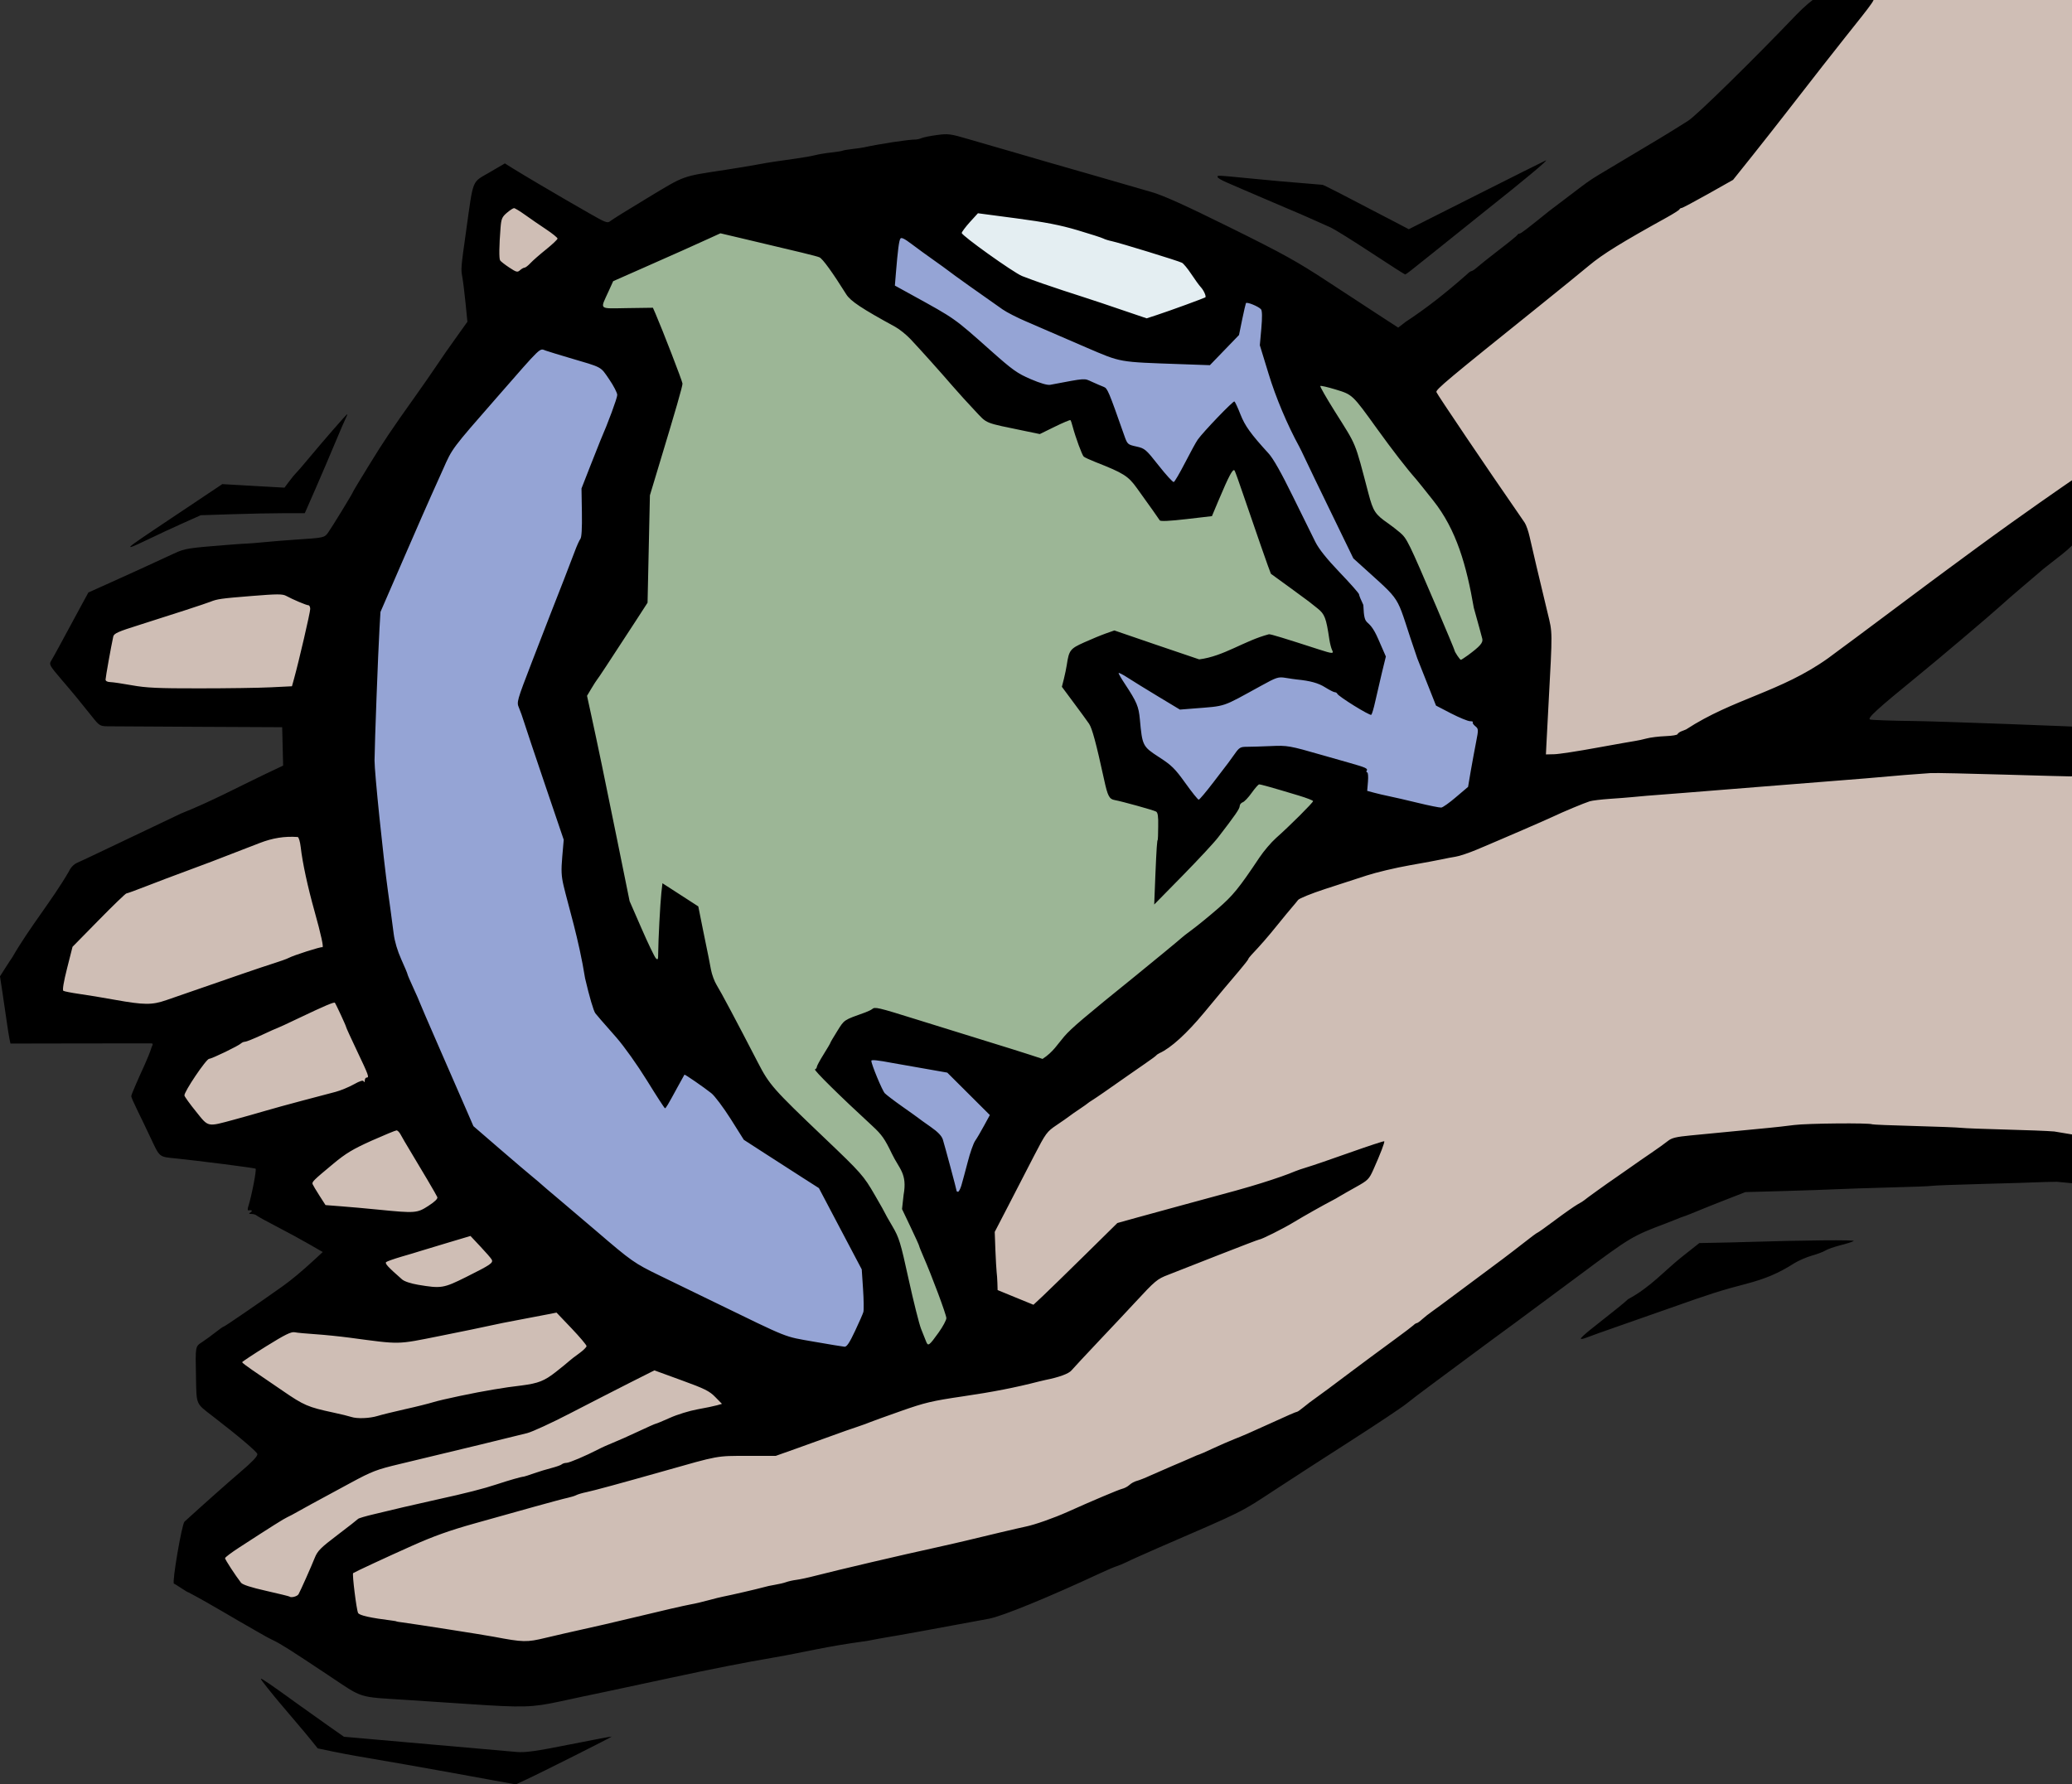 <?xml version="1.0" encoding="UTF-8" standalone="no"?>
<!-- Created with Inkscape (http://www.inkscape.org/) -->

<svg
   id="svg5139"
   sodipodi:docname="liftarn-Earth-in-gentle-hands-colours.svg"
   viewBox="0 0 317.31 273.33"
   sodipodi:version="0.32"
   version="1.0"
   inkscape:version="1.2.2 (b0a8486, 2022-12-01)"
   xmlns:inkscape="http://www.inkscape.org/namespaces/inkscape"
   xmlns:sodipodi="http://sodipodi.sourceforge.net/DTD/sodipodi-0.dtd"
   xmlns="http://www.w3.org/2000/svg"
   xmlns:svg="http://www.w3.org/2000/svg"
   xmlns:rdf="http://www.w3.org/1999/02/22-rdf-syntax-ns#"
   xmlns:cc="http://creativecommons.org/ns#"
   xmlns:dc="http://purl.org/dc/elements/1.1/">
  <rect x="0" y="0" width="317.31" height="273.33" fill="#333333" stroke="none"/>
  <defs
     id="defs28" />
  <sodipodi:namedview
     id="base"
     bordercolor="#666666"
     inkscape:pageshadow="2"
     inkscape:window-y="25"
     pagecolor="#ffffff"
     inkscape:window-height="1076"
     inkscape:window-maximized="0"
     inkscape:zoom="2.2766005"
     inkscape:window-x="0"
     showgrid="false"
     borderopacity="1.0"
     inkscape:current-layer="svg5139"
     inkscape:cx="142.97634"
     inkscape:cy="88.728787"
     inkscape:window-width="1834"
     inkscape:pageopacity="0.0"
     inkscape:showpageshadow="2"
     inkscape:pagecheckerboard="0"
     inkscape:deskcolor="#d1d1d1" />
  <g
     id="g6277">
    <path
       style="opacity:1;fill:#cfbeb5;stroke-width:31.748;stroke-linecap:round;stroke-linejoin:round;fill-opacity:1"
       d="M 227.93,201.351 180.126,232.137 80.12,257.186 28.874,242.271 l 0.382,-6.119 16.827,-13.959 -11.282,-8.796 -0.956,-6.119 18.739,-12.429 0.956,-5.354 -11.473,-4.78 2.486,-9.752 -19.887,-0.765 3.251,-17.974 -11.855,1.147 -11.855,-1.339 3.251,-11.091 10.134,-11.282 29.83,-12.429 1.53,-11.473 -32.124,-1.339 -4.398,-6.501 4.207,-9.943 27.344,-4.589 15.297,-1.721 18.357,-30.403 -3.633,-8.987 -0.574,-11.664 1.53,-4.207 2.677,-1.912 30.786,20.269 71.897,17.401 39.582,-11.664 35.949,-27.535 22.946,-26.005 2.486,-1.53 36.714,0.191 0.191,75.913 -48.569,37.67 48.76,0.382 -0.574,63.293 -56.026,0.765 z"
       id="path2442" />
    <path
       style="opacity:1;fill:#95a4d5;fill-opacity:1;stroke-width:31.748;stroke-linecap:round;stroke-linejoin:round"
       d="m 232.711,122.57 -34.419,12.238 -34.61,29.447 -13.768,18.548 -2.103,23.711 -26.579,6.693 L 68.838,177.831 55.644,148.002 51.055,96.182 66.161,63.675 83.944,44.171 104.595,31.933 l 38.626,-7.075 24.858,7.649 36.522,17.592 23.52,33.463 4.589,21.99 z"
       id="path3602" />
    <path
       style="opacity:1;fill:#9cb696;fill-opacity:1;stroke-width:31.748;stroke-linecap:round;stroke-linejoin:round"
       d="m 121.423,29.639 -25.623,7.457 -9.178,6.31 11.664,13.385 -2.677,28.3 -9.178,21.034 11.664,48.187 6.693,-0.765 12.429,18.739 12.429,10.517 9.37,26.962 13.194,-3.633 -10.899,-22.564 -2.486,-11.091 -8.987,-8.414 3.251,-6.119 16.636,5.163 4.972,3.824 21.99,-10.326 26.388,-28.491 -0.765,-9.561 -11.091,-2.486 -9.37,13.768 -3.442,-8.796 -7.84,-7.075 -1.721,-13.768 5.545,1.339 9.561,2.868 15.489,-3.059 8.414,4.016 -4.398,-15.106 -7.266,-9.943 -7.075,-14.15 -7.266,10.708 c 0,0 -4.589,-2.486 -4.589,-1.721 0,0.765 -3.251,-3.633 -3.251,-3.633 l -7.649,-4.016 -1.339,-6.501 -10.708,0.382 -14.532,-12.812 -6.501,-5.163 -6.31,-11.282 -5.736,-2.295 v -0.191 m 77.251,23.902 2.868,15.297 14.915,21.99 7.266,14.724 8.987,-0.574 1.147,-10.326 -17.209,-30.212 -10.517,-11.282 z"
       id="path3658" />
    <path
       style="opacity:1;fill:#e4eef2;fill-opacity:1;stroke-width:31.748;stroke-linecap:round;stroke-linejoin:round"
       d="m 144.751,26.197 -3.633,9.561 c 0,0 14.724,8.987 14.915,9.752 0.191,0.765 17.974,6.119 17.974,6.119 l 6.693,-1.339 8.987,-6.119 -9.561,-8.031 -26.197,-5.736 z"
       id="path3876" />
    <path
       id="path5148"
       style="fill:#000000"
       inkscape:connector-curvature="0"
       d="m 75.076,272.62 c -2.154,-0.39 -4.916,-0.89 -6.137,-1.12 -2.366,-0.44 -11.538,-2.05 -14.365,-2.52 -0.933,-0.16 -2.52,-0.46 -3.525,-0.67 -1.006,-0.21 -2.083,-0.44 -2.394,-0.5 -2.823,-3.572 -5.263,-6.186 -7.715,-9.29 -0.545,-0.67 -0.991,-1.28 -0.991,-1.36 0,-0.18 1.553,0.89 5.79,3.96 1.053,0.76 3.043,2.18 4.423,3.15 l 2.508,1.76 3.629,0.32 c 1.996,0.17 5.569,0.49 7.939,0.7 8.91,0.79 13.24,1.17 14.886,1.31 1.372,0.11 2.929,-0.11 8.097,-1.14 3.519,-0.7 6.429,-1.25 6.467,-1.22 0.073,0.05 -10.888,5.57 -13.258,6.66 l -1.436,0.67 z m -3.134,-11.59 c -2.729,-0.18 -7.019,-0.47 -9.533,-0.63 -7.785,-0.5 -6.653,-0.15 -12.123,-3.79 -5.84,-3.89 -7.315,-4.82 -8.509,-5.39 -0.503,-0.23 -1.561,-0.81 -2.351,-1.28 -3.679,-2.074 -7.012,-4.147 -10.533,-6.01 -0.083,0 -0.572,-0.29 -1.086,-0.63 -0.514,-0.35 -1.04,-0.68 -1.17,-0.72 -0.327,-0.12 1.208,-9.13 1.619,-9.5 2.975,-2.71 6.859,-6.16 8.509,-7.56 1.851,-1.58 2.661,-2.42 2.652,-2.78 -0.009,-0.32 -2.971,-2.83 -6.872,-5.83 -2.582,-1.99 -2.447,-1.67 -2.529,-5.91 -0.095,-4.93 -0.135,-4.71 0.989,-5.46 0.538,-0.35 1.46,-1.03 2.05,-1.5 0.589,-0.47 1.142,-0.85 1.228,-0.85 0.14,0 5.437,-3.63 8.976,-6.15 1.395,-0.99 3.006,-2.34 5.012,-4.19 l 1.154,-1.07 -2.154,-1.24 c -1.185,-0.68 -3.405,-1.89 -4.934,-2.68 -1.529,-0.79 -2.892,-1.54 -3.028,-1.67 -0.137,-0.13 -0.489,-0.24 -0.784,-0.24 -0.441,-0.01 -0.466,-0.05 -0.143,-0.26 0.358,-0.23 0.182,-0.38 -0.346,-0.29 -0.119,0.02 -0.131,-0.23 -0.026,-0.55 0.529,-1.66 1.316,-5.72 1.13,-5.84 -0.193,-0.12 -8.74,-1.21 -12.25,-1.57 -2.546,-0.25 -2.412,-0.15 -3.774,-3.04 -0.694,-1.48 -1.657,-3.48 -2.14,-4.46 -0.482,-0.98 -0.876,-1.89 -0.876,-2.02 0,-0.13 0.332,-0.98 0.737,-1.88 0.809,-1.931 1.803,-3.8 2.406,-5.7 0.202,-0.38 0.185,-0.51 -0.065,-0.52 -0.185,0 -5.115,0 -10.956,0.01 l -10.62,0.02 -0.152,-0.73 c -0.084,-0.4 -0.267,-1.55 -0.407,-2.55 -0.141,-1.01 -0.432,-3 -0.649,-4.43 l -0.394,-2.59 0.839,-1.32 c 0.462,-0.73 0.933,-1.44 1.047,-1.59 2.594,-4.54 6.159,-8.812 8.672,-13.17 0.269,-0.59 0.74,-1.08 1.263,-1.31 0.46,-0.2 2.598,-1.21 4.753,-2.24 7.181,-3.43 8.339,-3.98 11.174,-5.32 4.412,-1.749 8.728,-4.043 12.601,-5.9 l 3.012,-1.43 -0.074,-2.94 -0.074,-2.94 -12.797,-0.06 c -7.039,-0.04 -13.326,-0.07 -13.973,-0.08 -1.09,-0.02 -1.25,-0.11 -2.22,-1.33 -2.058,-2.58 -2.9,-3.61 -4.814,-5.84 -1.802,-2.11 -1.916,-2.31 -1.588,-2.84 0.195,-0.31 0.73,-1.27 1.189,-2.13 0.818,-1.53 1.746,-3.25 3.603,-6.658 l 0.923,-1.696 3.609,-1.623 c 3.358,-1.511 5.187,-2.347 9.484,-4.338 1.719,-0.797 2.04,-0.847 8.749,-1.373 1.149,-0.091 2.266,-0.164 2.481,-0.163 0.216,0.001 1.45,-0.1 2.743,-0.224 1.293,-0.124 3.408,-0.294 4.701,-0.378 4.309,-0.281 4.376,-0.295 4.934,-1.061 0.576,-0.792 3.815,-6.093 3.815,-6.246 0,-0.053 1.109,-1.898 2.464,-4.099 2.372,-3.854 3.315,-5.257 7.161,-10.663 0.971,-1.365 2.32,-3.304 2.997,-4.309 1.442,-2.14 1.512,-2.24 3.435,-4.934 l 1.472,-2.061 -0.283,-2.829 c -0.156,-1.556 -0.374,-3.332 -0.485,-3.946 -0.244,-1.353 -0.247,-1.315 0.591,-7.289 1.118,-7.969 0.811,-7.21 3.562,-8.815 l 2.356,-1.374 1.228,0.771 c 1.136,0.713 6.21,3.722 8.018,4.755 0.431,0.246 2.054,1.18 3.607,2.076 2.529,1.459 2.869,1.589 3.265,1.247 0.242,-0.209 2.825,-1.818 5.745,-3.574 5.8,-3.498 5.11,-3.249 11.93,-4.293 1.44,-0.219 3.58,-0.574 4.75,-0.787 2.18,-0.396 2.65,-0.468 6.09,-0.946 1.08,-0.149 2.37,-0.379 2.87,-0.511 0.51,-0.131 1.62,-0.317 2.49,-0.413 0.86,-0.095 1.64,-0.221 1.74,-0.278 0.09,-0.057 0.74,-0.168 1.43,-0.246 0.7,-0.078 1.5,-0.193 1.79,-0.255 2.54,-0.555 6.89,-1.215 7.96,-1.208 0.22,0.001 0.63,-0.098 0.92,-0.221 0.28,-0.123 1.34,-0.334 2.35,-0.469 1.7,-0.227 2.04,-0.181 4.83,0.639 1.65,0.486 3.47,1.015 4.05,1.174 0.57,0.16 1.57,0.448 2.22,0.64 2.05,0.609 9.41,2.736 12.66,3.658 1.73,0.489 3.9,1.118 4.84,1.399 0.93,0.281 2.81,0.825 4.18,1.209 1.81,0.51 5.05,1.968 12.01,5.41 8.22,4.065 10.3,5.217 15.15,8.401 3.09,2.029 6.75,4.428 8.15,5.331 l 2.53,1.642 1.12,-0.869 c 3.149,-2.064 6.066,-4.349 9.43,-7.314 0.25,-0.262 0.56,-0.476 0.68,-0.476 0.11,0 0.51,-0.265 0.87,-0.588 0.36,-0.323 1.87,-1.527 3.36,-2.674 1.5,-1.147 2.76,-2.176 2.8,-2.285 0.05,-0.11 0.2,-0.199 0.33,-0.199 0.2,0 1.06,-0.654 4.55,-3.469 0.24,-0.194 2.5,-1.905 4.8,-3.641 1.41,-1.063 1.79,-1.31 4.21,-2.748 7.78,-4.628 9.4,-5.608 12.27,-7.432 1.27,-0.8 9.97,-9.339 16.53,-16.205 1.2,-1.257 2.693,-2.487 2.852,-2.477 3.067,0.191 8.705,-0.282 9.005,0.018 0.28,0.276 -2.407,3.346 -7.877,10.362 -2.16,2.759 -4.8,6.157 -5.88,7.551 -1.08,1.394 -3.27,4.173 -4.86,6.174 l -2.91,3.64 -3.82,2.155 c -2.11,1.185 -3.93,2.154 -4.06,2.154 -0.13,0 -0.28,0.094 -0.33,0.209 -0.04,0.115 -0.91,0.664 -1.91,1.221 -6.95,3.845 -9.84,5.632 -11.94,7.388 -1.19,0.996 -4.64,3.798 -7.66,6.226 -14.05,11.285 -15.82,12.766 -15.71,13.157 0.08,0.302 7.99,12.018 12.59,18.647 0.29,0.413 0.71,1.031 0.94,1.374 0.22,0.343 0.56,1.298 0.74,2.122 0.34,1.55 1.55,6.676 2.76,11.687 0.76,3.14 0.76,2.49 0.14,13.97 -0.14,2.66 -0.29,5.48 -0.33,6.27 l -0.07,1.43 1.3,-0.03 c 0.72,-0.02 3.66,-0.47 6.53,-1 2.87,-0.52 5.52,-0.99 5.88,-1.04 0.36,-0.05 1.13,-0.22 1.7,-0.37 0.57,-0.16 1.88,-0.32 2.91,-0.36 1.03,-0.04 1.85,-0.18 1.83,-0.31 0.295,-0.414 0.841,-0.496 1.32,-0.72 7.252,-4.725 14.439,-5.696 21.75,-10.91 0.79,-0.6 1.72,-1.28 2.06,-1.53 0.35,-0.24 3.23,-2.39 6.4,-4.76 3.18,-2.381 6.36,-4.759 7.08,-5.288 0.72,-0.528 1.95,-1.441 2.74,-2.028 0.79,-0.587 2.75,-2.029 4.35,-3.204 7.49,-5.496 13.761,-9.791 14.941,-10.602 l 1.27,-0.879 -0.18,1.923 c -0.1,1.058 -0.35,3.216 -0.56,4.796 -0.2,1.58 -0.37,3.246 -0.37,3.702 -0.01,0.687 -3.511,3.146 -4.761,4.192 -0.82,0.693 -1.56,1.32 -1.63,1.393 -0.07,0.073 -0.89,0.773 -1.83,1.556 -0.93,0.782 -2.34,2.016 -3.14,2.74 -1.44,1.319 -9.63,8.259 -12.66,10.719 -6.18,5.04 -7.78,6.49 -7.29,6.66 0.28,0.09 3.44,0.2 7.03,0.24 3.59,0.04 24.907,0.855 24.927,0.875 0.03,0.03 0.13,1.72 0.24,3.77 l 0.18,3.72 -0.62,0.02 c -0.34,0.01 -0.8,0.05 -1.02,0.09 -0.21,0.04 -19.977,-0.605 -21.487,-0.505 -1.51,0.1 -3.27,0.23 -3.92,0.29 -1.85,0.18 -10.1,0.87 -12.4,1.03 -1.15,0.08 -5.62,0.44 -9.93,0.79 -4.31,0.35 -9.42,0.76 -11.36,0.91 -6.07,0.47 -6.89,0.53 -8.09,0.66 -0.65,0.06 -2.21,0.19 -3.48,0.27 -1.26,0.09 -2.61,0.25 -3,0.37 -0.81,0.25 -4.13,1.63 -5.67,2.37 -1.03,0.49 -7.3,3.21 -11.62,5.03 -1.22,0.51 -2.69,1.01 -3.27,1.09 -0.57,0.09 -1.51,0.27 -2.09,0.4 -0.57,0.13 -2.8,0.54 -4.96,0.92 -2.15,0.38 -5.09,1.08 -6.53,1.55 -1.43,0.47 -4.31,1.41 -6.4,2.08 -2.08,0.68 -3.93,1.43 -4.12,1.67 -0.18,0.24 -0.59,0.73 -0.9,1.09 -0.32,0.36 -1.33,1.59 -2.26,2.74 -1.5,1.86 -2.53,3.04 -4.01,4.61 -0.25,0.27 -0.46,0.55 -0.46,0.62 0,0.08 -0.62,0.87 -1.38,1.77 -2.15,2.53 -2.31,2.72 -5.4,6.45 -2.64,3.18 -5.06,5.39 -6.8,6.18 -0.21,0.1 -0.45,0.26 -0.52,0.36 -0.07,0.09 -0.88,0.69 -1.8,1.32 -1.55,1.08 -2.79,1.93 -6.25,4.36 -0.77,0.53 -1.59,1.09 -1.83,1.23 -0.24,0.15 -0.5,0.32 -0.57,0.39 -0.07,0.08 -0.66,0.49 -1.3,0.92 -0.64,0.43 -1.35,0.92 -1.57,1.1 -0.21,0.17 -1.09,0.78 -1.95,1.36 -1.47,0.99 -1.64,1.22 -3.41,4.64 -1.02,1.99 -2.8,5.43 -3.95,7.66 l -2.1,4.05 0.1,2.74 c 0.06,1.5 0.15,3.03 0.19,3.39 0.05,0.36 0.1,1.13 0.12,1.72 l 0.03,1.06 2.75,1.13 2.74,1.12 1.5,-1.4 c 0.82,-0.78 3.71,-3.59 6.42,-6.26 l 4.93,-4.86 2.91,-0.81 c 1.6,-0.45 4.67,-1.29 6.83,-1.87 8.25,-2.22 9.99,-2.71 12.3,-3.43 2.27,-0.71 4.07,-1.34 5.19,-1.82 0.29,-0.13 1.11,-0.4 1.83,-0.62 0.72,-0.21 3.65,-1.21 6.51,-2.23 2.86,-1.01 5.24,-1.8 5.3,-1.74 0.11,0.11 -0.59,1.94 -1.65,4.31 -0.67,1.5 -0.84,1.67 -2.69,2.7 -1.09,0.61 -2.22,1.25 -2.51,1.43 -0.28,0.18 -0.81,0.48 -1.17,0.66 -1.24,0.64 -4.32,2.37 -5.88,3.32 -1.56,0.95 -4.92,2.63 -5.25,2.63 -0.1,0 -2.89,1.07 -6.21,2.37 -3.32,1.31 -6.79,2.67 -7.72,3.03 -1.7,0.65 -1.98,0.89 -5.11,4.27 -0.86,0.93 -3.28,3.52 -5.39,5.74 -2.1,2.22 -4.04,4.31 -4.31,4.63 -0.41,0.51 -1.92,1.06 -3.99,1.47 -0.22,0.05 -0.7,0.16 -1.06,0.25 -3.52,0.91 -7.05,1.6 -11.57,2.26 -4.76,0.7 -5.84,0.96 -9.5,2.25 -2.28,0.8 -4.37,1.56 -4.66,1.68 -0.28,0.13 -1.23,0.47 -2.09,0.76 -0.86,0.28 -2.56,0.88 -3.78,1.33 -1.22,0.45 -3.67,1.33 -5.44,1.96 l -3.21,1.14 h -4.36 c -4.76,0 -4.25,-0.09 -12.85,2.35 -6.645,1.88 -10.544,2.94 -11.753,3.2 -0.646,0.13 -1.355,0.34 -1.575,0.46 -0.22,0.12 -0.808,0.3 -1.306,0.41 -0.498,0.1 -2.727,0.7 -4.954,1.32 -2.226,0.63 -6.39,1.8 -9.252,2.59 -3.892,1.09 -6.33,1.96 -9.664,3.45 -3.834,1.71 -8.673,3.96 -9,4.18 -0.173,0.12 0.513,5.64 0.757,6.1 0.205,0.38 1.837,0.75 5.352,1.19 0.287,0.04 0.522,0.08 0.522,0.11 0,0.02 0.411,0.09 0.914,0.15 1.644,0.21 12.634,1.93 13.973,2.19 4.535,0.86 5.07,0.87 7.965,0.17 1.509,-0.36 3.859,-0.9 5.224,-1.2 2.713,-0.6 4.762,-1.07 7.967,-1.84 4.88,-1.18 7.91,-1.87 9.01,-2.08 0.65,-0.11 1.88,-0.4 2.74,-0.64 0.86,-0.24 1.86,-0.48 2.22,-0.55 1.19,-0.23 5.34,-1.19 6.14,-1.42 0.43,-0.13 1.25,-0.31 1.83,-0.4 0.57,-0.09 1.34,-0.27 1.69,-0.4 0.36,-0.13 1.07,-0.29 1.57,-0.35 0.5,-0.06 1.86,-0.35 3,-0.65 3.46,-0.89 13.14,-3.16 18.55,-4.34 1.72,-0.38 3.84,-0.87 4.7,-1.08 2.32,-0.57 7.98,-1.91 8.88,-2.09 1.38,-0.28 4.3,-1.31 6.4,-2.25 3.66,-1.65 7.81,-3.4 8.34,-3.53 0.36,-0.08 0.87,-0.35 1.14,-0.6 0.27,-0.26 0.78,-0.53 1.13,-0.62 0.35,-0.09 1.25,-0.44 2,-0.79 0.75,-0.34 2.24,-0.99 3.32,-1.45 1.08,-0.45 2.46,-1.05 3.07,-1.32 0.6,-0.28 1.15,-0.5 1.21,-0.5 0.06,0 0.98,-0.41 2.03,-0.9 1.05,-0.49 2.55,-1.14 3.33,-1.45 1.37,-0.54 2.38,-0.98 5.12,-2.23 2.9,-1.33 4.33,-1.95 4.47,-1.95 0.09,0 0.54,-0.33 1.02,-0.72 0.47,-0.4 1.28,-1.01 1.8,-1.37 0.81,-0.57 2.36,-1.72 5.52,-4.1 1.41,-1.06 4.47,-3.33 6.81,-5.04 1.27,-0.93 2.47,-1.84 2.66,-2.02 0.19,-0.19 0.42,-0.33 0.52,-0.33 0.1,0 0.48,-0.27 0.83,-0.6 0.36,-0.33 1.07,-0.88 1.57,-1.23 0.5,-0.35 1.03,-0.74 1.17,-0.85 0.15,-0.12 1.85,-1.39 3.79,-2.82 5.77,-4.28 6.73,-5.01 8.91,-6.71 1.14,-0.9 2.13,-1.64 2.21,-1.64 0.07,0 1.28,-0.86 2.68,-1.91 1.4,-1.05 2.96,-2.14 3.45,-2.42 0.5,-0.27 0.96,-0.56 1.03,-0.64 0.14,-0.15 3.74,-2.74 4.7,-3.38 0.33,-0.22 1.34,-0.93 2.25,-1.57 0.91,-0.65 2.44,-1.71 3.39,-2.35 0.95,-0.65 2.06,-1.44 2.46,-1.77 0.59,-0.48 1.27,-0.64 3.44,-0.85 1.48,-0.14 4.46,-0.43 6.62,-0.64 2.15,-0.22 4.62,-0.45 5.48,-0.53 0.86,-0.08 2.57,-0.27 3.79,-0.43 1.98,-0.26 11.58,-0.35 11.98,-0.11 0.09,0.05 2.98,0.17 6.43,0.26 3.45,0.09 6.68,0.22 7.18,0.28 0.5,0.06 3.5,0.18 6.66,0.26 3.16,0.08 6.58,0.21 7.6,0.3 l 3.199,0.532 0.43,1.37 c 0.27,0.85 0.43,2.26 0.43,3.76 v 2.39 L 314.964,181.02 c -1.3,0.02 -2.68,0.06 -3.07,0.08 -0.4,0.03 -4.07,0.14 -8.16,0.25 -4.1,0.11 -7.62,0.24 -7.84,0.29 -0.21,0.06 -3.09,0.17 -6.4,0.25 -3.3,0.09 -7,0.21 -8.22,0.27 -1.23,0.06 -4.87,0.19 -8.1,0.28 l -5.88,0.16 -3,1.17 c -1.65,0.65 -3.36,1.32 -3.79,1.51 -1.07,0.45 -2.58,1.05 -2.74,1.08 -0.07,0.01 -0.48,0.17 -0.91,0.35 -0.43,0.18 -1.2,0.48 -1.7,0.67 -5.2,1.96 -5.43,2.1 -13.23,7.91 -4.19,3.12 -8.75,6.5 -10.13,7.51 -1.38,1 -4.25,3.12 -6.38,4.7 -2.12,1.58 -4.97,3.69 -6.32,4.69 -1.36,1 -3.05,2.29 -3.77,2.87 -0.72,0.58 -4.6,3.16 -8.62,5.74 -4.02,2.57 -9.19,5.92 -11.49,7.43 -5.35,3.51 -4.47,3.08 -17.76,8.83 -2.15,0.94 -4.33,1.91 -4.83,2.17 -0.5,0.25 -1.21,0.55 -1.57,0.66 -0.36,0.11 -1.47,0.58 -2.48,1.05 -7.95,3.71 -15.09,6.63 -17.12,7.01 -8.47,1.58 -13.92,2.57 -15.79,2.87 -0.43,0.06 -1.72,0.31 -2.87,0.53 -6.562,0.882 -9.36,1.69 -14.1,2.51 -4.85,0.83 -9.47,1.74 -15.97,3.14 -3.43,0.74 -7.819,1.68 -9.758,2.09 -1.94,0.4 -5.2,1.09 -7.247,1.54 -4.213,0.91 -5.618,0.95 -13.778,0.4 z M 45.723,244.19 c 0.329,-0.6 1.912,-4.15 2.475,-5.56 0.432,-1.08 0.906,-1.55 3.503,-3.52 1.652,-1.25 3.063,-2.36 3.136,-2.45 0.073,-0.1 1.189,-0.43 2.481,-0.73 1.292,-0.31 3.289,-0.78 4.439,-1.06 1.149,-0.27 3.445,-0.79 5.103,-1.16 4.481,-0.98 7.218,-1.68 9.261,-2.36 1.805,-0.6 3.734,-1.15 4.112,-1.17 0.107,-0.01 0.812,-0.24 1.567,-0.51 0.755,-0.26 1.96,-0.63 2.678,-0.81 0.719,-0.19 1.418,-0.43 1.554,-0.56 0.137,-0.12 0.455,-0.22 0.707,-0.22 0.434,0 2.92,-1.06 4.922,-2.09 0.502,-0.27 1.501,-0.71 2.22,-1 0.718,-0.28 2.454,-1.06 3.864,-1.72 1.4,-0.66 2.62,-1.2 2.71,-1.2 0.08,0 1.05,-0.4 2.14,-0.89 1.1,-0.5 2.99,-1.08 4.21,-1.3 1.22,-0.22 2.57,-0.5 2.99,-0.62 l 0.77,-0.22 -1.03,-1.05 c -0.88,-0.91 -1.63,-1.28 -5.18,-2.57 l -4.14,-1.51 -3.95,1.99 c -2.174,1.1 -6.22,3.18 -8.993,4.61 -2.773,1.44 -5.711,2.79 -6.529,3.01 -1.408,0.37 -10.902,2.67 -19.509,4.73 -3.566,0.85 -4.246,1.11 -7.574,2.91 -6.29,3.4 -7.023,3.8 -8.096,4.41 -0.575,0.33 -1.288,0.71 -1.586,0.84 -0.511,0.23 -2.417,1.43 -7.359,4.64 -1.185,0.77 -2.155,1.5 -2.155,1.63 0,0.21 1.604,2.67 2.449,3.76 0.241,0.3 1.518,0.72 3.839,1.24 1.912,0.43 3.517,0.83 3.564,0.87 0.236,0.24 1.217,-0.01 1.407,-0.36 z m 12.11,-27.3 c 0.575,-0.18 2.455,-0.64 4.179,-1.03 1.723,-0.38 3.663,-0.87 4.309,-1.07 1.318,-0.41 6.487,-1.5 9.272,-1.95 2.09,-0.34 2.347,-0.38 4.309,-0.62 2.537,-0.33 3.483,-0.7 5.22,-2.07 0.936,-0.74 1.852,-1.48 2.036,-1.66 0.184,-0.18 0.86,-0.7 1.502,-1.16 0.641,-0.46 1.166,-0.97 1.166,-1.14 0,-0.16 -1.034,-1.39 -2.299,-2.72 l -2.299,-2.41 -1.422,0.28 c -0.783,0.16 -2.716,0.53 -4.296,0.82 -1.58,0.29 -3.578,0.69 -4.44,0.89 -0.862,0.2 -4.308,0.91 -7.658,1.58 -6.767,1.35 -5.94,1.33 -13.888,0.27 -1.509,-0.2 -3.859,-0.44 -5.224,-0.53 -1.364,-0.09 -2.793,-0.22 -3.175,-0.3 -0.547,-0.1 -1.477,0.36 -4.375,2.16 -2.024,1.26 -3.676,2.36 -3.67,2.43 0.005,0.08 0.681,0.6 1.502,1.16 0.82,0.56 2.935,2 4.7,3.21 3.256,2.24 3.886,2.51 7.761,3.34 1.149,0.24 2.383,0.55 2.742,0.67 0.904,0.3 2.8,0.23 4.048,-0.15 z m 73.096,-12.98 c 0.63,-1.33 1.21,-2.66 1.29,-2.94 0.08,-0.29 0.06,-1.88 -0.05,-3.53 l -0.2,-3 -3.28,-6.22 -3.28,-6.23 -2.58,-1.65 c -1.42,-0.91 -4,-2.57 -5.75,-3.7 l -3.17,-2.05 -2.02,-3.21 c -1.12,-1.76 -2.45,-3.54 -2.97,-3.94 -1.2,-0.95 -4.04,-2.9 -4.1,-2.83 -0.02,0.03 -0.49,0.88 -1.04,1.88 -1.53,2.82 -1.8,3.26 -1.94,3.27 -0.08,0 -1.31,-1.9 -2.74,-4.22 -1.52,-2.45 -3.49,-5.22 -4.7,-6.61 -2.611,-2.97 -2.654,-3.02 -3.22,-3.71 -0.269,-0.33 -0.933,-2.59 -1.575,-5.36 -0.967,-6.048 -2.57,-11.107 -3.293,-14.19 -0.347,-1.48 -0.387,-2.34 -0.205,-4.44 l 0.225,-2.6 -2.839,-8.36 c -1.561,-4.6 -3.018,-8.95 -3.238,-9.67 -0.22,-0.72 -0.571,-1.7 -0.779,-2.19 -0.372,-0.86 -0.329,-1.01 1.997,-7.05 1.308,-3.39 2.54,-6.58 2.739,-7.08 1.251,-3.159 3.348,-8.565 3.821,-9.849 0.307,-0.832 0.689,-1.679 0.85,-1.882 0.19,-0.241 0.271,-1.646 0.231,-4.048 l -0.06,-3.679 1.327,-3.395 c 0.73,-1.868 1.429,-3.631 1.554,-3.918 1.191,-2.738 2.594,-6.53 2.594,-7.011 0,-0.328 -0.56,-1.412 -1.244,-2.408 -1.362,-1.986 -0.942,-1.759 -6.069,-3.268 -1.509,-0.444 -3.138,-0.944 -3.622,-1.11 -1.025,-0.353 -0.418,-0.935 -7.589,7.268 -6.849,7.835 -6.728,7.673 -8.146,10.884 -0.719,1.627 -1.528,3.428 -1.798,4.003 -0.27,0.574 -2.134,4.831 -4.143,9.459 l -3.651,8.414 -0.15,2.56 c -0.21,3.58 -0.733,17.51 -0.758,20.18 -0.016,1.73 1.315,14.7 2.064,20.11 0.07,0.5 0.241,1.74 0.38,2.74 0.139,1.01 0.359,2.67 0.489,3.7 0.148,1.18 0.583,2.64 1.174,3.95 0.516,1.14 0.938,2.15 0.938,2.24 0,0.09 0.412,1.05 0.915,2.14 0.502,1.09 0.914,2.03 0.914,2.08 0,0.05 1.427,3.37 3.172,7.36 1.744,3.99 3.605,8.26 4.134,9.48 l 0.962,2.22 4.027,3.48 c 2.216,1.91 4.488,3.85 5.05,4.3 0.563,0.46 1.15,0.96 1.306,1.11 0.156,0.15 1.466,1.27 2.911,2.48 1.445,1.22 3.928,3.33 5.518,4.69 5.427,4.66 5.847,4.95 9.717,6.83 2.1,1.02 5.81,2.82 8.25,4.01 11.85,5.76 10.64,5.28 15.33,6.11 2.35,0.41 4.47,0.76 4.73,0.78 0.34,0.02 0.76,-0.61 1.59,-2.38 z m 12.81,0.21 c 0.66,-0.92 1.19,-1.92 1.19,-2.21 0,-0.52 -2.23,-6.5 -3.53,-9.46 -0.35,-0.81 -0.64,-1.53 -0.64,-1.61 0,-0.08 -0.59,-1.38 -1.31,-2.89 l -1.31,-2.75 0.24,-2.17 c 0.591,-3.283 -0.674,-3.969 -1.79,-6.3 -1.08,-2.26 -1.55,-2.93 -2.97,-4.24 -5,-4.6 -9.06,-8.61 -8.81,-8.69 0.15,-0.05 0.28,-0.22 0.28,-0.37 0,-0.15 0.47,-1.02 1.04,-1.93 0.57,-0.91 1.04,-1.71 1.04,-1.78 0,-0.06 0.48,-0.87 1.06,-1.8 1.1,-1.75 0.92,-1.64 4.3,-2.85 0.43,-0.16 0.89,-0.38 1.03,-0.5 0.42,-0.37 0.83,-0.28 6.78,1.58 3.17,0.99 7.94,2.47 10.6,3.29 2.66,0.82 5.71,1.77 6.77,2.12 l 1.95,0.64 c 1.649,-1.075 2.281,-2.235 3.33,-3.45 1.11,-1.28 3.1,-2.97 10.9,-9.27 2.37,-1.92 6.98,-5.72 7.09,-5.85 0.07,-0.09 0.77,-0.63 1.56,-1.21 0.79,-0.58 2.56,-2.02 3.92,-3.2 2.38,-2.06 3.24,-3.12 6.43,-7.89 0.64,-0.96 1.77,-2.29 2.52,-2.96 2.09,-1.85 5.68,-5.43 5.68,-5.66 0,-0.1 -0.97,-0.48 -2.16,-0.84 -4.21,-1.27 -5.87,-1.73 -6.1,-1.72 -0.13,0 -0.64,0.59 -1.15,1.3 -0.5,0.71 -1.12,1.36 -1.37,1.44 -0.25,0.09 -0.46,0.35 -0.46,0.59 -0.01,0.41 -0.68,1.38 -3.3,4.78 -0.59,0.78 -3.04,3.41 -5.43,5.85 l -4.36,4.44 0.18,-4.57 c 0.17,-4.02 0.26,-5.36 0.37,-5.36 0.02,0 0.05,-0.92 0.06,-2.05 0.03,-1.53 -0.06,-2.11 -0.33,-2.26 -0.42,-0.23 -5.22,-1.56 -6.33,-1.76 -0.83,-0.14 -1.08,-0.62 -1.61,-3.07 -1.24,-5.68 -1.85,-7.93 -2.32,-8.62 -0.29,-0.43 -1.35,-1.88 -2.35,-3.22 l -1.81,-2.44 0.31,-1.22 c 0.16,-0.67 0.37,-1.62 0.44,-2.13 0.34,-2.26 0.52,-2.49 2.66,-3.45 1.11,-0.5 2.61,-1.12 3.32,-1.37 l 1.31,-0.46 6.27,2.15 c 3.45,1.18 6.47,2.2 6.72,2.28 3.779,-0.475 6.838,-2.832 10.68,-3.85 0.36,0 2.09,0.53 7.72,2.35 2.01,0.65 2.26,0.66 1.95,0.07 -0.13,-0.25 -0.32,-0.99 -0.42,-1.63 -0.49,-3.31 -0.71,-3.87 -1.81,-4.751 -0.59,-0.47 -1.19,-0.948 -1.34,-1.063 -0.19,-0.156 -5.43,-3.981 -5.8,-4.237 -0.07,-0.047 -2.65,-7.451 -4.29,-12.284 -0.58,-1.723 -1.15,-3.302 -1.26,-3.507 -0.24,-0.425 -0.84,0.691 -2.48,4.582 l -1,2.38 -3.91,0.454 c -2.57,0.298 -3.97,0.364 -4.08,0.192 -0.17,-0.279 -1.46,-2.099 -3.51,-4.948 -1.33,-1.847 -2.04,-2.296 -6.31,-3.973 -0.86,-0.338 -1.68,-0.717 -1.82,-0.841 -0.26,-0.225 -1.26,-2.961 -1.7,-4.61 -0.12,-0.478 -0.27,-0.92 -0.34,-0.981 -0.06,-0.062 -1.14,0.393 -2.4,1.011 l -2.29,1.123 -2.13,-0.44 c -6.56,-1.359 -5.84,-1.068 -7.83,-3.171 -0.99,-1.043 -2.51,-2.719 -3.38,-3.724 -1.9,-2.203 -4.84,-5.486 -6.45,-7.196 -0.65,-0.688 -1.7,-1.539 -2.35,-1.892 -5.13,-2.803 -6.85,-3.942 -7.5,-4.981 -2.11,-3.37 -3.63,-5.473 -4.11,-5.67 -0.48,-0.202 -2.58,-0.713 -12.16,-2.971 l -3,-0.707 -1.96,0.894 c -2.54,1.161 -4.63,2.094 -10.04,4.484 l -4.426,1.955 -0.711,1.567 c -1.311,2.887 -1.608,2.622 2.877,2.558 l 3.92,-0.055 0.4,0.914 c 1.04,2.402 4.11,10.333 4.13,10.693 0.02,0.389 -0.97,3.827 -3.73,12.943 l -1.26,4.179 -0.18,8.226 -0.18,8.227 -1.86,2.87 c -4.406,6.76 -5.637,8.64 -5.848,8.88 -0.123,0.15 -0.525,0.77 -0.893,1.39 l -0.669,1.12 0.611,2.8 c 1.02,4.67 2.059,9.67 4.026,19.37 l 1.883,9.28 1.82,4.17 c 1,2.3 1.99,4.35 2.19,4.57 0.32,0.33 0.37,0.22 0.37,-0.79 0.01,-1.95 0.31,-7.6 0.48,-9.19 l 0.17,-1.5 2.74,1.77 2.75,1.78 0.73,3.64 c 0.4,2 0.78,3.88 0.85,4.16 0.06,0.29 0.22,1.14 0.36,1.88 0.14,0.75 0.53,1.81 0.87,2.36 0.6,0.95 3.05,5.55 6.32,11.88 1.76,3.41 2.33,4.05 10.08,11.44 5.78,5.51 6.09,5.86 7.84,8.88 0.85,1.46 1.54,2.69 1.54,2.74 0,0.05 0.51,0.95 1.13,2 1.03,1.75 1.25,2.46 2.49,8.13 0.75,3.42 1.61,6.83 1.9,7.58 0.3,0.74 0.65,1.63 0.78,1.96 0.3,0.77 0.46,0.65 1.91,-1.37 z m -72.354,-8.51 c 3.784,-1.89 4.201,-2.17 3.905,-2.69 -0.121,-0.22 -0.899,-1.11 -1.729,-1.99 l -1.51,-1.61 -3.583,1.07 c -1.971,0.59 -3.877,1.16 -4.236,1.28 -0.359,0.12 -1.593,0.49 -2.743,0.82 -1.149,0.34 -2.206,0.71 -2.348,0.83 -0.237,0.21 0.251,0.74 2.439,2.66 0.335,0.3 1.345,0.63 2.459,0.82 3.537,0.59 3.872,0.54 7.346,-1.19 z m -5.777,-10.9 c 0.993,-0.64 1.458,-1.1 1.364,-1.34 -0.114,-0.3 -2.329,-4.06 -5.015,-8.52 -0.174,-0.29 -0.457,-0.79 -0.63,-1.11 -0.172,-0.32 -0.441,-0.59 -0.598,-0.59 -0.156,0 -1.871,0.71 -3.81,1.57 -2.885,1.3 -3.953,1.94 -5.876,3.54 -3.056,2.54 -3.301,2.78 -3.167,3.13 0.062,0.16 0.532,0.95 1.044,1.75 l 0.931,1.45 2.424,0.19 c 1.333,0.1 3.893,0.33 5.689,0.51 5.629,0.56 5.922,0.54 7.644,-0.58 z m 81.621,-3.13 c 0.16,-0.54 0.59,-2.14 0.96,-3.55 0.36,-1.42 0.88,-2.89 1.14,-3.27 0.27,-0.38 0.88,-1.43 1.37,-2.33 l 0.89,-1.63 -3.26,-3.25 -3.26,-3.25 -3.92,-0.69 c -2.16,-0.37 -4.16,-0.73 -4.44,-0.78 -2.32,-0.44 -3.27,-0.54 -3.27,-0.34 0,0.54 1.67,4.56 2.06,4.97 0.23,0.24 1.42,1.15 2.64,2.01 1.23,0.86 2.34,1.66 2.49,1.78 0.14,0.12 0.99,0.73 1.88,1.35 1.12,0.78 1.7,1.39 1.88,1.95 0.31,1 2.11,7.71 2.11,7.88 0,0.07 0.1,0.12 0.22,0.12 0.12,0 0.35,-0.44 0.51,-0.97 z M 35.899,171.49 c 1.292,-0.35 3.349,-0.93 4.57,-1.29 1.221,-0.36 3.865,-1.09 5.876,-1.62 2.011,-0.53 4.281,-1.13 5.043,-1.33 0.763,-0.2 2.017,-0.72 2.787,-1.15 0.993,-0.55 1.439,-0.68 1.531,-0.45 0.077,0.19 0.14,0.13 0.152,-0.14 0.011,-0.25 0.138,-0.45 0.281,-0.45 0.439,0 0.321,-0.33 -1.436,-4.02 -0.934,-1.96 -1.698,-3.64 -1.698,-3.72 0,-0.16 -1.566,-3.54 -1.722,-3.72 -0.124,-0.15 -1.662,0.51 -5.395,2.29 -1.831,0.88 -3.377,1.59 -3.434,1.59 -0.058,0 -1.113,0.47 -2.345,1.05 -1.232,0.57 -2.396,1.04 -2.585,1.04 -0.19,0 -0.457,0.11 -0.594,0.24 -0.397,0.39 -4.494,2.37 -4.896,2.37 -0.449,0 -3.902,5.13 -3.79,5.63 0.044,0.2 0.845,1.31 1.778,2.46 1.952,2.43 1.648,2.36 5.877,1.22 z M 25.464,153.2 c 11.435,-3.97 14.385,-4.98 16.173,-5.55 1.15,-0.36 2.309,-0.77 2.577,-0.92 0.77,-0.41 4.967,-1.75 5.143,-1.64 0.266,0.16 -0.183,-1.91 -1.187,-5.5 -1.052,-3.75 -1.848,-7.44 -2.115,-9.81 -0.097,-0.85 -0.307,-1.56 -0.468,-1.57 -2.022,-0.14 -3.84,0.15 -5.869,0.94 -6.886,2.68 -8.767,3.39 -11.388,4.35 -1.587,0.58 -4.203,1.57 -5.814,2.2 -1.611,0.63 -3.031,1.15 -3.155,1.15 -0.124,0 -2.032,1.84 -4.239,4.09 l -4.015,4.09 -0.833,3.29 c -0.529,2.09 -0.738,3.35 -0.57,3.45 0.144,0.09 1.218,0.3 2.387,0.47 1.168,0.16 3.651,0.57 5.519,0.91 4.49,0.8 5.656,0.81 7.854,0.05 z m 197.519,-31.11 1.84,-1.56 0.42,-2.48 c 0.24,-1.37 0.61,-3.37 0.82,-4.44 0.37,-1.89 0.36,-1.97 -0.15,-2.39 -0.29,-0.23 -0.45,-0.5 -0.36,-0.59 0.09,-0.08 -0.1,-0.16 -0.43,-0.16 -0.32,0 -1.63,-0.54 -2.9,-1.19 l -2.31,-1.2 -2.86,-7.22 c -3.415,-9.813 -1.919,-8.204 -7.63,-13.371 l -2.17,-1.959 -3.36,-6.921 c -1.85,-3.807 -3.67,-7.568 -4.03,-8.358 -0.37,-0.79 -0.77,-1.612 -0.89,-1.828 -1.82,-3.325 -3.6,-7.534 -4.71,-11.198 l -1.33,-4.341 0.23,-2.578 c 0.15,-1.704 0.13,-2.692 -0.04,-2.917 -0.34,-0.434 -2.19,-1.193 -2.32,-0.954 -0.05,0.099 -0.31,1.238 -0.58,2.531 l -0.48,2.35 -2.23,2.311 -2.23,2.31 -4.44,-0.157 c -9.69,-0.341 -9.06,-0.231 -14.5,-2.56 -2.66,-1.139 -5.3,-2.283 -5.88,-2.543 -0.57,-0.259 -2.1,-0.92 -3.39,-1.468 -1.29,-0.548 -2.88,-1.364 -3.53,-1.813 -2.91,-2.025 -7.83,-5.527 -8.35,-5.958 -0.22,-0.176 -1.22,-0.899 -2.22,-1.607 -1.01,-0.708 -2.52,-1.808 -3.36,-2.446 -1.12,-0.846 -1.59,-1.07 -1.73,-0.829 -0.21,0.336 -0.39,1.737 -0.68,5.228 l -0.16,1.959 2.57,1.415 c 6.72,3.699 6.44,3.499 12.11,8.542 3.34,2.972 4.06,3.486 6.11,4.369 1.49,0.641 2.57,0.954 3,0.872 5.62,-1.058 5.14,-1.025 6.42,-0.444 0.65,0.295 1.44,0.637 1.77,0.761 0.58,0.222 0.74,0.596 3.12,7.366 0.51,1.448 0.53,1.468 1.88,1.77 1.31,0.293 1.45,0.416 3.42,2.916 1.13,1.436 2.17,2.572 2.31,2.526 0.14,-0.047 0.92,-1.387 1.74,-2.978 0.82,-1.592 1.68,-3.168 1.92,-3.503 0.81,-1.166 5.44,-5.984 5.63,-5.867 0.1,0.065 0.52,0.959 0.92,1.986 0.7,1.774 1.56,2.969 4.32,5.994 0.71,0.78 1.95,2.976 3.69,6.529 1.44,2.945 3,6.091 3.45,6.991 0.56,1.121 1.75,2.604 3.75,4.701 1.62,1.686 2.94,3.189 2.95,3.342 0,0.153 0.3,0.887 0.66,1.631 0.155,3.891 0.65,1.456 2.28,5.218 l 1.17,2.68 -0.62,2.54 c -0.33,1.4 -0.79,3.36 -1.01,4.36 -0.22,1.01 -0.49,1.92 -0.6,2.03 -0.2,0.19 -5.06,-2.82 -5.22,-3.24 -0.05,-0.12 -0.22,-0.22 -0.37,-0.22 -0.16,0 -0.82,-0.34 -1.48,-0.75 -1.04,-0.66 -2.3,-1 -4.33,-1.2 -0.29,-0.03 -1.07,-0.14 -1.72,-0.25 -1.13,-0.18 -1.36,-0.11 -3.79,1.23 -6.15,3.37 -5.18,3.05 -10.37,3.47 l -2.03,0.16 -3.32,-2 c -1.83,-1.1 -3.94,-2.41 -4.7,-2.9 -0.75,-0.49 -1.37,-0.8 -1.37,-0.69 0,0.11 0.42,0.84 0.94,1.62 1.87,2.84 2.13,3.47 2.32,5.49 0.37,4.02 0.42,4.13 2.91,5.75 1.94,1.25 2.46,1.76 4.05,3.98 1,1.4 1.92,2.55 2.05,2.55 0.12,0 1.14,-1.21 2.26,-2.68 1.12,-1.47 2.13,-2.8 2.25,-2.94 0.11,-0.14 0.56,-0.76 0.99,-1.37 0.71,-1.01 0.88,-1.11 1.89,-1.11 0.61,0 2.24,-0.05 3.63,-0.11 2.57,-0.12 2.88,-0.06 7.92,1.39 1.01,0.29 2.86,0.81 4.11,1.17 2.55,0.72 2.89,0.88 2.67,1.22 -0.08,0.14 -0.04,0.25 0.08,0.25 0.13,0 0.18,0.64 0.12,1.41 l -0.12,1.42 1.04,0.28 c 0.56,0.15 1.61,0.4 2.31,0.54 0.71,0.14 2.69,0.6 4.42,1.02 1.72,0.42 3.33,0.74 3.57,0.72 0.24,-0.02 1.26,-0.74 2.27,-1.61 z m -181.51,-16.81 3.238,-0.16 0.326,-1.18 c 0.75,-2.71 2.47,-10.13 2.47,-10.655 0,-0.315 -0.124,-0.573 -0.276,-0.573 -0.307,0 -2.367,-0.869 -3.394,-1.431 -0.571,-0.313 -1.335,-0.311 -5.354,0.014 -4.612,0.373 -5.214,0.457 -6.255,0.877 -0.698,0.282 -6.145,2.058 -10.905,3.558 -3.228,1.01 -3.873,1.3 -3.977,1.77 -0.322,1.46 -1.18,6.25 -1.18,6.59 0,0.23 0.273,0.38 0.718,0.39 0.395,0.01 1.894,0.23 3.33,0.49 2.149,0.39 3.978,0.48 10.317,0.47 4.237,0 9.161,-0.07 10.942,-0.16 z m 183.33,-4.91 c 1.84,-1.36 2.34,-1.92 2.2,-2.52 -0.07,-0.31 -0.66,-2.45 -1.3,-4.746 -1.118,-6.444 -2.637,-11.948 -6.23,-16.454 -1.25,-1.58 -2.43,-3.049 -2.62,-3.265 -1.47,-1.662 -3.59,-4.409 -5.98,-7.722 -3.78,-5.25 -3.74,-5.212 -6.34,-6.004 -1.21,-0.369 -2.26,-0.61 -2.34,-0.535 -0.07,0.075 0.92,1.816 2.21,3.869 3.44,5.473 3.01,4.42 5.17,12.612 0.72,2.728 1.02,3.186 3.05,4.591 0.47,0.33 1.27,0.948 1.77,1.374 1.08,0.93 1.28,1.344 5.61,11.457 1.51,3.553 2.75,6.523 2.75,6.603 0,0.21 0.82,1.44 0.97,1.44 0.06,0 0.55,-0.32 1.08,-0.7 z m -43.18,-53.692 c 1.58,-0.58 2.91,-1.087 2.96,-1.126 0.18,-0.143 -0.23,-1.074 -0.69,-1.568 -0.26,-0.276 -0.91,-1.181 -1.46,-2.011 -0.55,-0.83 -1.19,-1.608 -1.43,-1.728 -0.56,-0.29 -9.57,-3.06 -10.73,-3.302 -0.5,-0.103 -1.09,-0.288 -1.31,-0.41 -0.22,-0.121 -1.99,-0.692 -3.93,-1.267 -2.67,-0.794 -4.94,-1.233 -9.4,-1.824 l -5.87,-0.777 -1.24,1.36 c -0.67,0.748 -1.23,1.495 -1.24,1.66 -0.01,0.401 7.85,6.019 9.23,6.593 4.12,1.598 8.609,2.932 12.18,4.138 l 6.91,2.345 1.57,-0.514 c 0.87,-0.283 2.87,-0.989 4.45,-1.569 z M 80.328,41 c 0.143,0 0.545,-0.308 0.894,-0.685 0.348,-0.377 1.426,-1.322 2.396,-2.101 0.969,-0.778 1.763,-1.53 1.763,-1.67 0,-0.14 -0.794,-0.782 -1.763,-1.426 -0.97,-0.643 -2.41,-1.634 -3.2,-2.202 -0.79,-0.567 -1.554,-1.032 -1.697,-1.033 -0.144,-0.002 -0.639,0.321 -1.101,0.717 -0.731,0.625 -0.857,0.921 -0.965,2.274 -0.22,2.754 -0.246,4.722 -0.067,5.012 0.096,0.155 0.723,0.645 1.394,1.09 1.096,0.725 1.264,0.768 1.653,0.416 C 79.873,41.177 80.185,41 80.328,41 Z m 161.76,164.04 c 0,-0.11 0.66,-0.72 1.46,-1.36 4.21,-3.32 5.01,-3.97 5.8,-4.69 3.353,-1.773 5.688,-4.459 8.15,-6.41 l 2.74,-2.17 2.48,-0.05 c 1.37,-0.02 3.42,-0.07 4.57,-0.11 9.09,-0.28 16.92,-0.35 16.59,-0.15 -0.22,0.13 -1.16,0.43 -2.09,0.66 -0.93,0.24 -1.93,0.59 -2.22,0.78 -0.29,0.19 -1.23,0.55 -2.09,0.79 -0.86,0.25 -2.1,0.79 -2.75,1.2 -2.38,1.52 -4.38,2.36 -7.44,3.16 -3.44,0.88 -5.66,1.59 -11.36,3.62 -2.08,0.74 -5.67,2 -7.96,2.79 -2.3,0.8 -4.56,1.61 -5.03,1.8 -0.47,0.19 -0.85,0.26 -0.85,0.14 z M 20.388,83.35 c 0.343,-0.263 1.916,-1.343 3.496,-2.4 1.58,-1.056 4.513,-3.018 6.518,-4.358 l 3.644,-2.438 2.232,0.131 c 1.227,0.072 3.37,0.194 4.761,0.271 l 2.53,0.14 0.735,-0.984 c 0.404,-0.541 0.865,-1.101 1.024,-1.245 0.159,-0.143 0.974,-1.084 1.81,-2.089 2.451,-2.946 5.912,-6.921 6.026,-6.921 0.058,0 -0.008,0.206 -0.148,0.457 -0.139,0.251 -0.914,2.044 -1.722,3.983 -0.808,1.939 -2.177,5.142 -3.042,7.117 l -1.574,3.591 -3.17,0.003 c -1.744,10e-4 -5.33,0.072 -7.97,0.158 l -4.799,0.155 -2.775,1.241 c -1.526,0.682 -3.9,1.786 -5.276,2.453 -2.683,1.302 -3.29,1.496 -2.3,0.735 z M 209.934,38.674 c -2.82,-1.852 -5.58,-3.57 -6.13,-3.818 -0.56,-0.248 -1.66,-0.741 -2.45,-1.095 -1.87,-0.838 -1.85,-0.829 -6.27,-2.705 -2.08,-0.884 -4.26,-1.817 -4.83,-2.073 -0.58,-0.255 -1.66,-0.727 -2.42,-1.048 -0.75,-0.321 -1.37,-0.687 -1.37,-0.813 0,-0.289 -0.27,-0.298 4.47,0.16 4.91,0.475 5.98,0.572 8.98,0.807 1.29,0.101 2.47,0.2 2.61,0.219 0.23,0.031 3,1.451 11.05,5.666 l 2.17,1.136 10.35,-5.218 c 5.7,-2.871 10.48,-5.263 10.63,-5.317 0.53,-0.189 -3.27,2.984 -9.25,7.725 -0.22,0.172 -1.4,1.118 -2.62,2.102 -1.22,0.984 -3.51,2.82 -5.09,4.08 -1.58,1.26 -3.23,2.574 -3.66,2.92 -0.43,0.346 -0.84,0.632 -0.92,0.634 -0.07,0.003 -2.44,-1.51 -5.25,-3.362 z"
       sodipodi:nodetypes="ccccccsccccccccccccccccccccccccccsccccscccccccccsccccccccccccccccccccccccccccccssccscccccccccccccsccccccccccccccccccccccccssccscccccsccscccsccccccccccccccscsccccccscccccccsccccssccccscsscccccccccccccccsccccccccsccccccccccccccccccccsccccsscccccccccccsccsccscccccccsccccccsccccscccccccscccssccscccccscscccssccscccccsccssscccsccccccccccccscccccsccccsccccccccccccccccccccccscccscssccccccccccccsccccccccccscscccsscccccccccccccscccccccccccccccccccscccccccccsccccccccccccccscscccccsccccccccscsccccccsssccccscccccscccscccccccccsccccccccccccccccccccccccccccccccccccccccccccccccccccccccccccccccccccccccccccsccccccccccscccccccccscccccccccccccccccscccccssccssccccscsccscscsccccccccccccsscccccccccccccsccccccccccccccccccccscccccccccccccccccccccccccccccccccsccccccccsccccssccsccccscccccsccccsscccccscccccccccccccccccsscsccsccccccccccccssccsccccccccssccccccccscccccssccccccccccscsccccccccccccccsccccccccssscc" />
  </g>
</svg>
